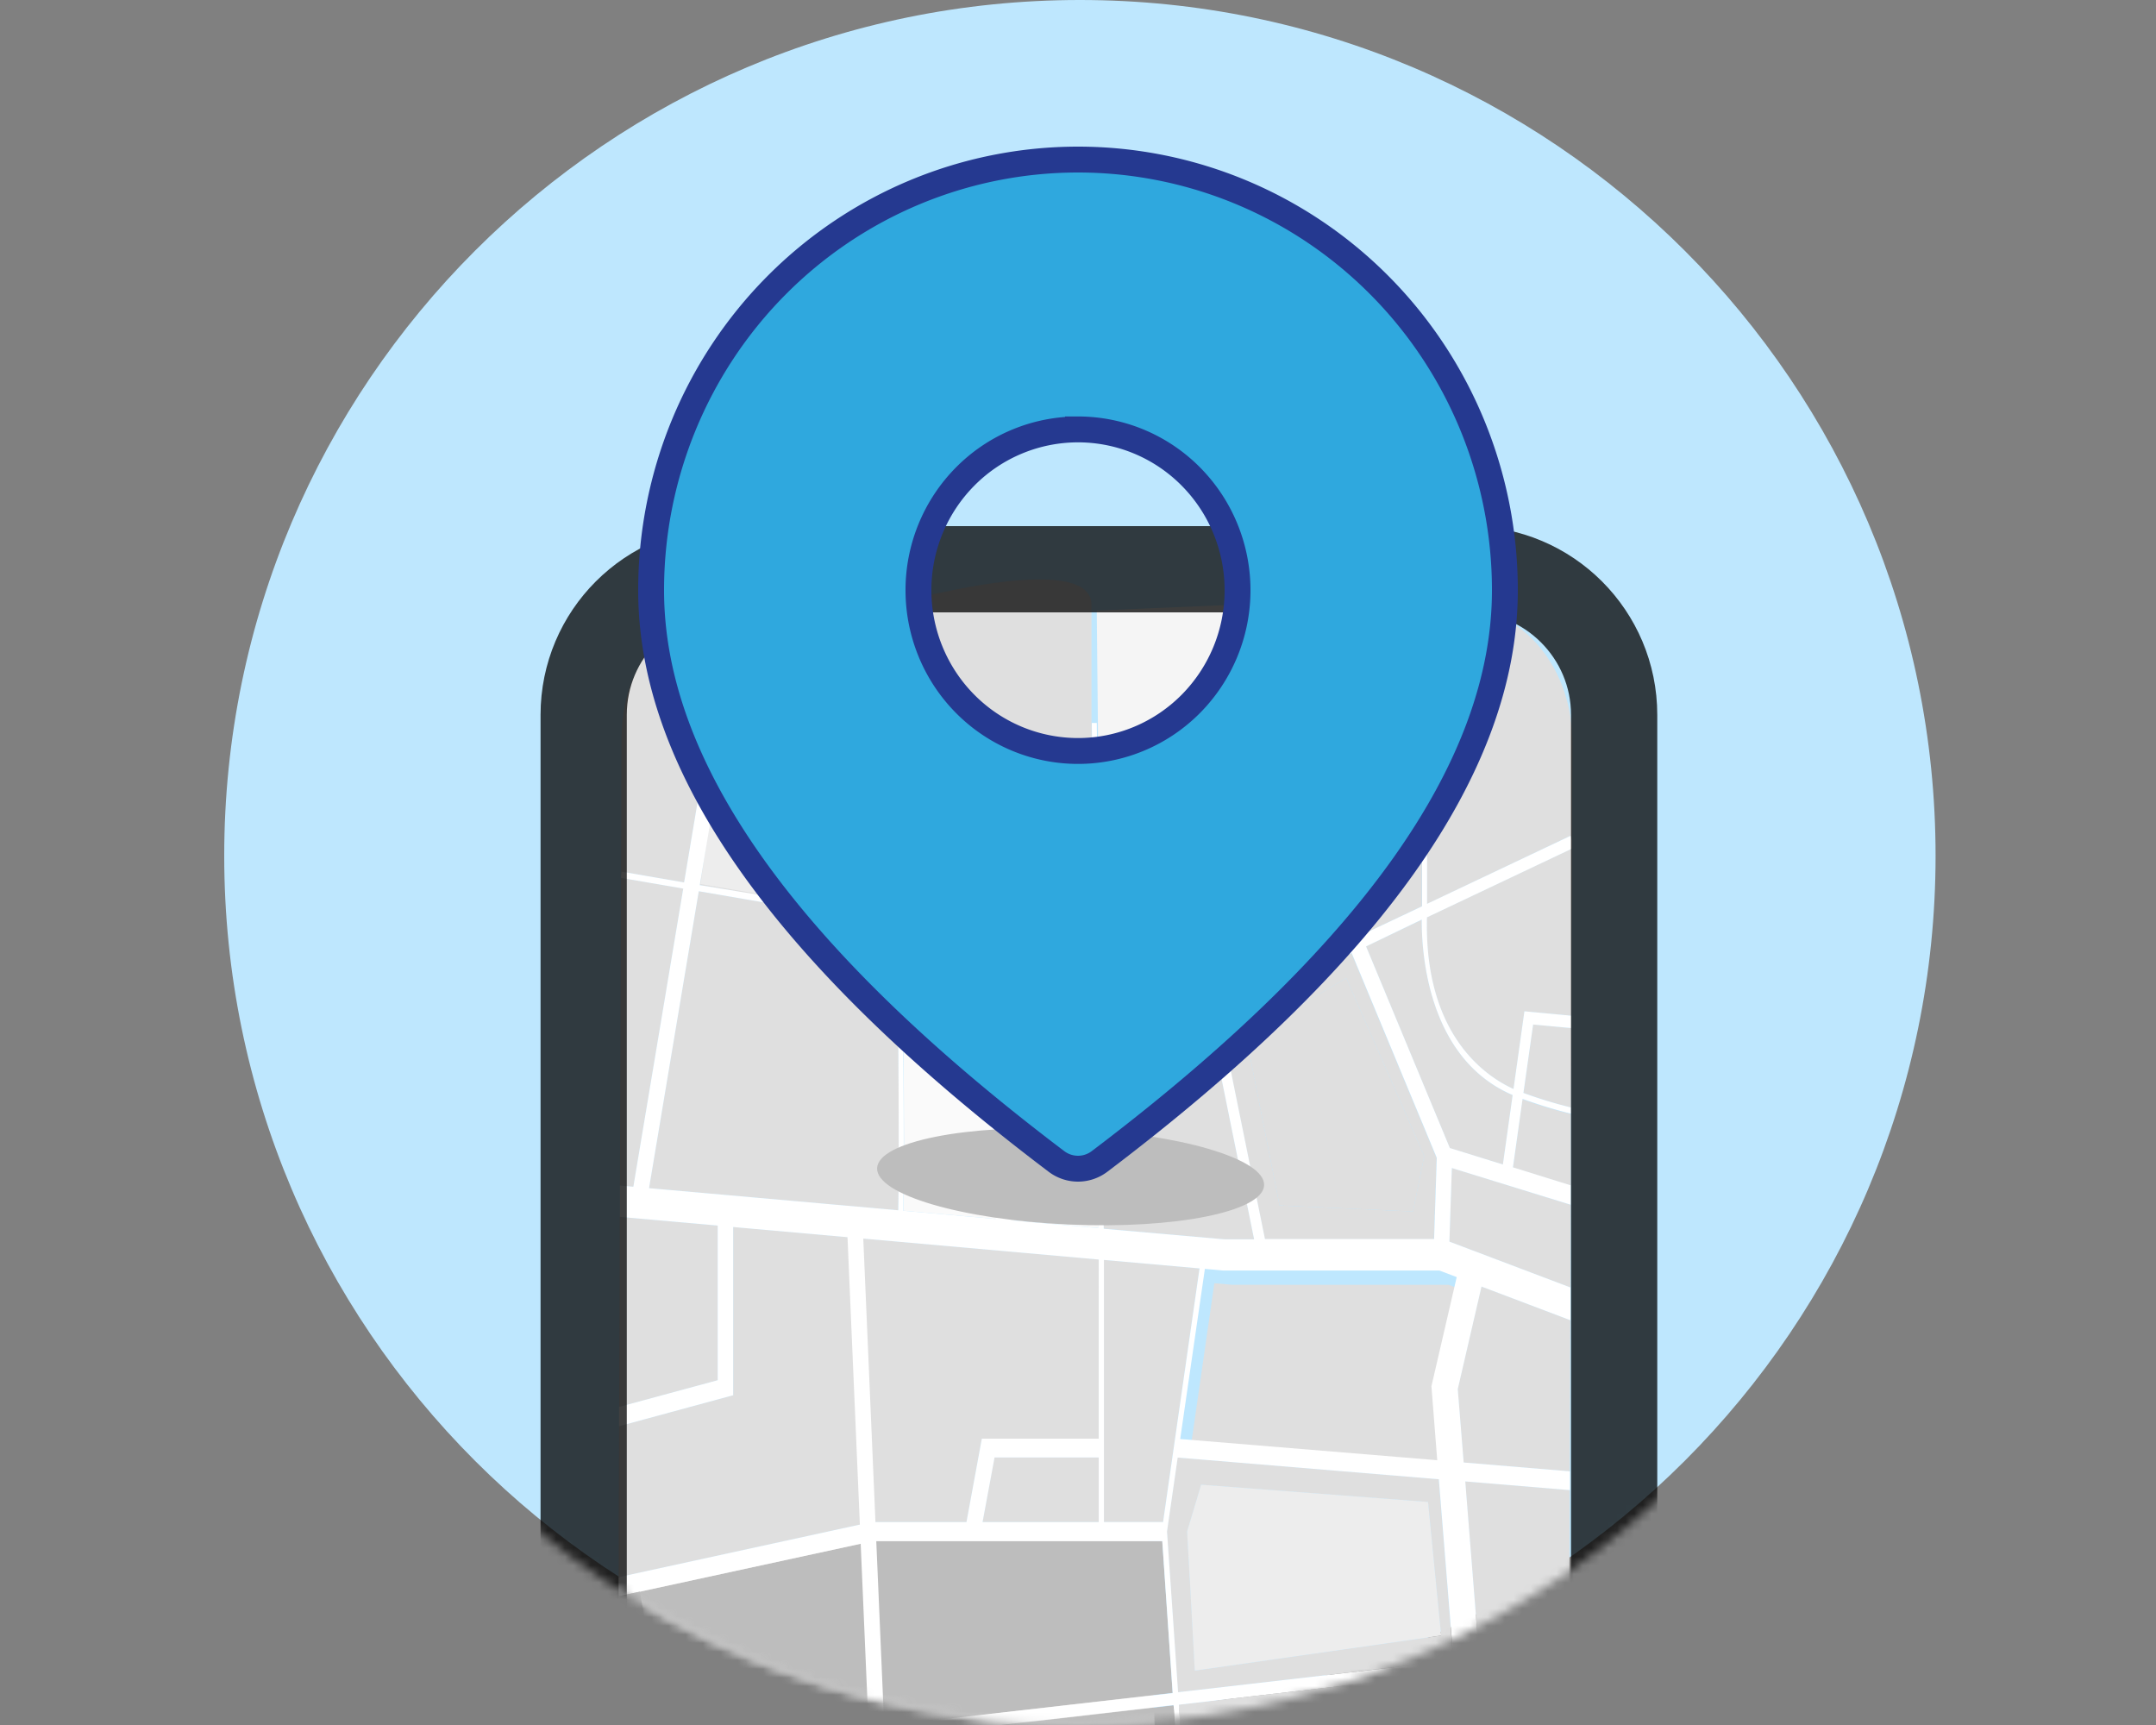 <svg xmlns="http://www.w3.org/2000/svg" fill="none" viewBox="0 0 250 200"><rect x="0" y="0" width="250" height="200" fill="#808080" stroke="none"/><path fill="#BEE7FE" d="M125.22 0c54.759 0 99.22 44.46 99.22 99.22 0 54.759-44.461 99.22-99.22 99.22-54.76 0-99.22-44.461-99.22-99.22C26 44.46 70.46 0 125.22 0Z"/><mask id="a" width="199" height="199" x="26" y="1" maskUnits="userSpaceOnUse" style="mask-type:alpha"><path fill="#BEE7FE" d="M125.22 1.56c54.759 0 99.22 44.46 99.22 99.22S179.979 200 125.22 200C70.46 200 26 155.54 26 100.78S70.46 1.56 125.22 1.56Z"/></mask><g mask="url(#a)"><mask id="b" width="199" height="200" x="34" y="10" maskUnits="userSpaceOnUse" style="mask-type:luminance"><path fill="#fff" d="M133.466 10.861c-54.766 0-99.162 44.396-99.162 99.162 0 54.765 44.396 99.161 99.162 99.161 54.766 0 99.162-44.396 99.162-99.161 0-54.766-44.396-99.162-99.162-99.162Z"/></mask><g mask="url(#b)"><path fill="#DFDFDF" d="M133.121 178.5h-31.97l-27.01 5.696 4.042 22.783 55.857-2.756-.919-25.723Z"/></g></g><mask id="c" width="199" height="199" x="26" y="1" maskUnits="userSpaceOnUse" style="mask-type:alpha"><path fill="#BEE7FE" d="M125.22 1.56c54.759 0 99.22 44.46 99.22 99.22S179.979 200 125.22 200C70.46 200 26 155.54 26 100.78S70.46 1.56 125.22 1.56Z"/></mask><g mask="url(#c)"><mask id="d" width="172" height="210" x="41" y="38" maskUnits="userSpaceOnUse" style="mask-type:luminance"><path fill="#fff" d="M126.69 38.707c-47.22 0-85.497 46.629-85.497 104.149s38.278 104.149 85.497 104.149 85.496-46.629 85.496-104.149S173.909 38.707 126.69 38.707Z"/></mask><g mask="url(#d)"><path fill="#DFDFDF" d="m134.852 176.473 4.227-29.405-11.074-.989v30.394h6.847Z"/><path fill="#BDBDBD" d="m100.663 214.668.911 1.88-18.343 12.835v30.444l19.359-1.645 37.32-4.52-1.36-19.96-35.652-5.572.238-2.158 35.257 5.531-2.321-33.782-34.898 4.027-.116-1.442 34.914-4.033-1.202-17.593h-33.568l-29.486 6.402-.138 40.353 11.16 1.769 17.925-12.536ZM85.13 256.922s.133-25.072 0-26.041l14.963-9.556 1.945 34.315-16.908 1.282Z"/><path fill="#DFDFDF" d="m112.067 176.473 1.783-9.673h13.552v-20.77l-42.376-3.768v19.502l-13.24 3.593-.057 17.509 29.311-6.393h11.027Z"/><path fill="#F5F5F5" d="m140.345 118.673-.361-1.782 16.184-7.663-10.357-26.41c-.193.031-.434-12.79-.628-12.786l-18.008.752.489 48.509 12.681-.62Z"/><path fill="#DFDFDF" d="M164.865 105.077V70.476c-8.459-.05-16.732-2.636-18.101 0 0 2.563.3 4.588.3 12.34l5.016 12.034 5.777 13.555 7.008-3.328ZM104.036 106.56l-1.366-36.433h-3.273l-12.774-.068-5.483 32.558 22.896 3.943Zm-2.903-32.734.436 29.676-17.02-2.995L88.27 73.82l12.863.006ZM104.651 106.671v.307c0 2.841.077 7.96.111 13.434l22.291-1.094-.487-35.52V70.14c0-6.657-23.291 0-23.291 0l1.371 36.524.005.007ZM79.323 102.312l5.417-32.28c-3.374.072-6.59 1.728-8.957 4.61-2.369 2.882-3.701 6.763-3.712 10.81l-.058 16.081.058-.473 7.252 1.252ZM83.209 142.101l-11.335-1.009-.075 22.03 11.41-3.093v-17.928ZM79.225 103.022l-7.211-1.24-.129 35.674 1.556.138 5.784-34.572ZM127.402 168.979h-12.095l-1.381 7.494h13.476v-7.494ZM166.823 171.506l-30.282-2.513-1.236 8.58 1.277 18.625 31.937-3.678-1.696-21.014Zm-29.166 6.053 1.625-5.418 26.305 1.999 1.522 15.489-28.558 4.067-.894-16.137ZM169.971 210.433l-1.331-16.472-31.959 3.685 1.201 17.53 32.089-4.743ZM182.099 96.9l.185.552.041-11.402c.015-4.105-1.331-8.05-3.74-10.965-2.411-2.917-5.686-4.567-9.109-4.587h-4.025v34.314l16.648-7.912ZM174.268 135.013l1.126-8.023c-9.871-4.235-10.569-16.599-10.54-20.346l-6.451 3.085 9.716 23.395 6.149 1.889ZM167.996 148.969l-25.107-.007-2.079-.181-2.839 19.717 29.799 2.473-.691-8.574 2.933-12.662-2.016-.766ZM166.26 143.683l.314-9.417-9.871-23.75-15.297 7.259 5.262 25.908h19.592Zm-10.15-30.282 9.041 20.628-1.306 6.435-15.471-.695-3.865-19.501 11.601-6.867ZM104.053 107.298l-23.029-3.963-5.765 34.42 28.893 2.571c.14-5.299.017-21.543-.099-33.028ZM141.936 143.683h3.483l-4.929-24.292-12.815.627.308 22.426 13.953 1.239Z"/><path fill="#FAFAFA" d="m104.745 140.374 22.644 2.013-.307-22.344-22.309 1.094c.047 7.557.099 15.615-.028 19.237Z"/><path fill="#DFDFDF" d="m175.498 126.257 1.266-9.005 5.446.507.071-19.383-16.841 7.981c-.318 13.644 6.829 18.438 10.058 19.9ZM169.022 161.06l.686 8.503 12.316 1.026.064-17.517-10.313-3.909-2.753 11.897ZM168.066 143.956l14.034 5.314.035-9.571-13.785-4.277-.284 8.534ZM174.37 227.349c1.133.21 3.275.754 7.45 2.091l.128-36.991-10.3 1.166 2.722 33.734ZM171.533 192.172l10.423-1.204.064-18.201-12.131-1.009 1.644 20.414Z"/><path fill="#DFDFDF" d="M176.658 126.716c1.975.696 3.815 1.274 5.516 1.685l.035-9.186-4.436-.432-1.115 7.933ZM175.446 135.374l6.701 2.089v-8.301c-1.738-.409-3.61-.978-5.616-1.707l-1.085 7.919Z"/><path fill="#EDEDED" d="m165.587 174.139-26.31-1.999-1.621 5.418.889 16.138 28.564-4.066-1.522-15.491ZM102.547 106.131l-.546-36.1h-16.11l-4.664 32.466 21.32 3.634Z"/><path fill="#DFDFDF" d="m163.845 140.466 1.306-6.435-9.042-20.632-11.601 6.854 3.867 19.509 15.47.704Z"/><path fill="#fff" d="m168.547 290.905-.383-10.148-25.497 1.483a3.395 3.395 0 0 1-1.928-.487l-36.14-21.911a2.852 2.852 0 0 1-1.014-1.088 3.582 3.582 0 0 1-.42-1.551l-4.924-114.496a2.22 2.22 0 0 1 .109-.796 1.99 1.99 0 0 1 .373-.674c.161-.188.355-.333.568-.427.21-.094.437-.132.663-.114l15.498 1.391v-20.329h1.817v20.602a2.266 2.266 0 0 1-.135.761 1.956 1.956 0 0 1-.376.631 1.597 1.597 0 0 1-.56.404 1.367 1.367 0 0 1-.647.106l-15.481-1.394 4.907 114.222c.009.17.053.333.131.476a.909.909 0 0 0 .31.334l36.157 21.91c.318.189.67.278 1.023.258l25.705-1.498c.212-.013.424.023.623.11.2.086.383.22.539.391.156.172.282.378.372.606.089.23.141.479.15.731l.372 10.399-1.812.098Z"/><path fill="#fff" d="m181.561 299.235-.076-1.449-10.283.779-.582-22.119 10.9-.738-.035-.697-10.876.739-.464-18.485 1.335-6.665 10.255-1.24v-.731l-10.086 1.198 3.234-16.124-.331-4.115c1.457.334 4.158 1.128 7.258 2.089v-2.264c-4.175-1.316-6.317-1.859-7.449-2.089l-2.712-33.709 10.301-1.185v-1.462l-10.423 1.204-1.62-20.413 12.13 1.009v-2.179l-12.316-1.025-.685-8.503 2.752-11.895 10.312 3.906v-3.802l-14.034-5.314.285-8.532 13.784 4.255v-2.249l-6.7-2.089 1.115-7.933c2.009.723 3.88 1.292 5.615 1.706v-.71a51.683 51.683 0 0 1-5.516-1.687l1.126-7.931 4.436.411v-1.435l-5.446-.509-1.266 9.006c-3.229-1.464-10.377-6.268-10.034-19.899l16.839-7.981v-.927l-.186-.55-16.642 7.89V70.477h-.58v34.601l-7.037 3.329-10.794-25.59c-.499.432-.647-.108-1.254 0l10.357 26.392-16.183 7.661.36 1.783-12.681.62-.488-35.45h-.58l.488 35.519-22.316 1.073c-.034-5.474-.081-10.594-.11-13.436v-.305l-1.381-36.538-1.986-.104 1.255 36.101-21.404-3.513 5.452-32.588h-1.853l-5.417 32.281-7.252-1.253-.058.474v.25l7.211 1.239-5.784 34.567-1.556-.14v3.637l11.335 1.009v17.927l-11.444 3.099v2.237l13.238-3.594v-19.502l42.388 3.768V166.8H113.85l-1.783 9.675h-11.032l-29.306 6.385v2.216l29.474-6.395h33.569l1.207 17.622-34.915 3.969.116 1.443 34.898-4.027 2.323 33.78-35.27-5.502-.238 2.158 35.652 5.572 1.365 19.954-37.319 4.52-19.359 1.644v-30.429l18.343-12.836-.911-1.88-17.926 12.536-11.16-1.769v2.201l11.061 1.748v19.377l-11.136 1.393v2.187l11.149-1.393v9.66l.638 27.42-11.955 5.571v2.341l12.02-5.643.359 14.919-12.42.919v.481l.046.968 12.403-.941.104 4.361h.58l-.103-4.409 48.078-3.643c-.093 2.836-.18 5.573-.262 8.052h1.214c.075-2.333.169-5.147.262-8.148l10.382-.788 1.521 8.944h.581l-1.492-8.979 23.586-1.79.267 10.769h3.025l10.075-11.778Zm-47.9 2.172c.041-1.288.088-2.604.129-3.92l9.447.035.523 3.119-10.099.766Zm10.709-.814-.581-3.482-1.411-15.943-.795-11.624 25.78-2.326.801 31.578-23.794 1.797Zm5.864-47.459 13.558-1.636-.377 6.387-12.13 1.588-1.051-6.339Zm-.581.077 2.254 13.923-10.418.947-.94-13.782 9.104-1.088Zm17.705 12.537-14.83 1.386-1.01-6.268 13.058-1.692.464-7.849 3.27-.391-1.162 5.892.21 8.922Zm-17.559-50.146 2.648 14.243-13.443 1.679-.97-14.18 11.765-1.742Zm3.251 14.166-2.653-14.243 19.742-2.918 1.202 14.884-18.291 2.277Zm13.605-60.468-29.805-2.458 2.862-19.725 2.079.188h25.108l2.015.76-2.933 12.662.674 8.573Zm-1.794-62.683c-.029 3.748.656 16.11 10.539 20.344l-1.132 8.052-6.149-1.909-9.715-23.373 6.457-3.114Zm-8.13 3.873 9.871 23.75-.312 9.416h-19.61l-5.26-25.908 15.311-7.258Zm-16.24 8.901 4.929 24.294h-3.484l-13.952-1.22-.309-22.419 12.816-.655Zm-13.425.655.308 22.342-22.646-2.012c.098-3.621.075-11.681 0-19.236l22.338-1.094Zm-46.04-16.716 23.029 3.964c.116 11.471.219 27.727.103 33.026l-28.899-2.563 5.766-34.427Zm58.065 43.732-4.227 29.405h-6.858v-30.388l11.085.983Zm-23.766 21.917h12.077v7.496h-13.47l1.393-7.496Zm19.997 8.595 1.238-8.58 30.281 2.514 1.701 21.013-31.936 3.677-1.284-18.624Zm33.336 16.388 1.33 16.473-32.087 4.743-1.202-17.53 31.959-3.686Zm-29.526 39.741 32.371-4.039.303 3.774-3.363 16.778-27.952 3.386-1.359-19.899Zm2.648 47.542 1.417 15.559h-9.36c.162-5.134.318-10.266.434-14.124.198-6.917.198-6.917-.185-7.147l-.285.697-.58.042c0 .606-.262 10.085-.581 20.198l-27.012-15.504-.958-22.287 35.286-4.277 1.824 26.843Zm-39.485-22.288-.186 28.64-18.198 1.017-.673-28.061 19.057-1.596Zm-18.326 31.05v-.655l18.79-1.072.198-29.392 1.162-.14.969 22.698 27.57 15.845-.14 4.229-48.207 3.641-.342-15.154Z"/></g></g><mask id="e" width="199" height="199" x="26" y="1" maskUnits="userSpaceOnUse" style="mask-type:alpha"><path fill="#BEE7FE" d="M125.22 1.56c54.759 0 99.22 44.46 99.22 99.22S179.979 200 125.22 200C70.46 200 26 155.54 26 100.78S70.46 1.56 125.22 1.56Z"/></mask><g mask="url(#e)"><path stroke="#000" stroke-opacity=".75" stroke-width="10" d="M84.564 66h85.721c9.325 0 16.884 7.559 16.884 16.884v153.258c0 9.326-7.559 16.885-16.884 16.885h-85.72c-9.326 0-16.885-7.559-16.885-16.885V82.884C67.68 73.56 75.24 66 84.564 66Z"/></g><path fill="#BDBDBD" d="M124.39 130.886c12.384.551 22.328 3.482 22.192 6.541-.137 3.059-10.301 5.096-22.685 4.545-12.383-.551-22.327-3.483-22.191-6.542.136-3.059 10.301-5.095 22.684-4.544Z"/><path fill="#2FA8DE" stroke="#253990" stroke-width="3" d="M125 18.5c13.124 0 25.713 5.257 34.997 14.62 9.285 9.362 14.503 22.063 14.503 35.309 0 20.529-15.554 42.445-47.005 66.232a4.138 4.138 0 0 1-2.495.839 4.138 4.138 0 0 1-2.495-.839C91.054 110.874 75.5 88.958 75.5 68.429c0-13.246 5.218-25.947 14.503-35.31C99.287 23.757 111.876 18.5 125 18.5Zm0 31.286a18.429 18.429 0 0 0-13.086 5.465 18.716 18.716 0 0 0-5.414 13.178c0 4.94 1.946 9.68 5.414 13.178A18.429 18.429 0 0 0 125 87.07c4.911 0 9.617-1.967 13.086-5.464a18.716 18.716 0 0 0 5.414-13.178c0-4.94-1.946-9.681-5.414-13.178A18.429 18.429 0 0 0 125 49.785Z"/></svg>
